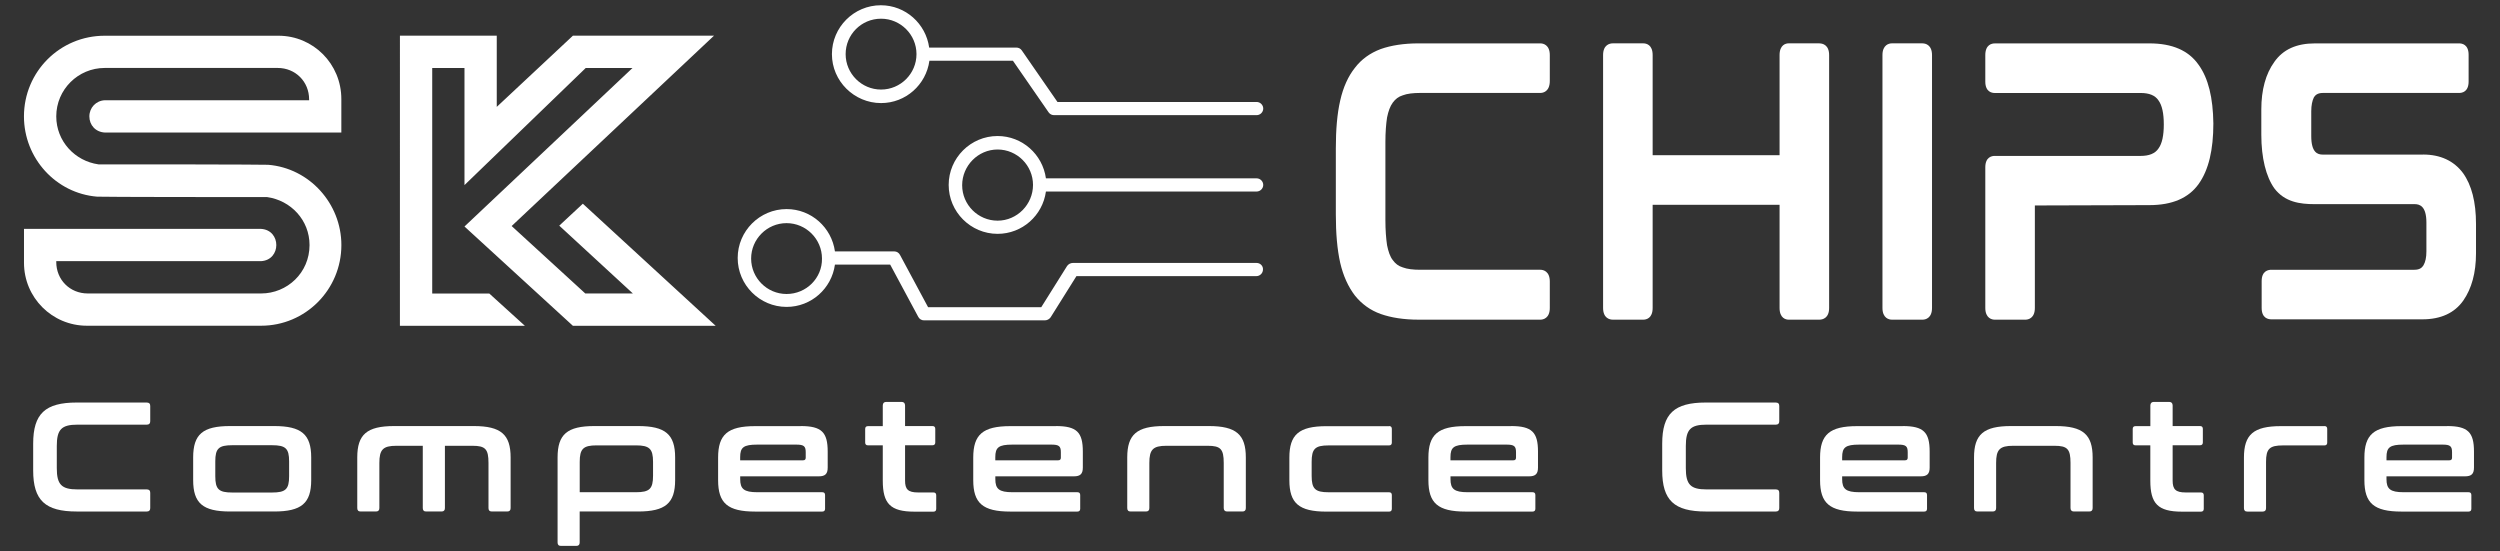 <?xml version="1.0" encoding="UTF-8"?><svg id="a" xmlns="http://www.w3.org/2000/svg" viewBox="0 0 656.31 144.7"><rect x="0" y="0" width="656.31" height="144.7" fill="#333333" stroke="none"/><path d="M146.82,59.24l6.19-5.76,34.87,32.05h-37.48l-28.46-26.07,44.11-41.61h-12.28l-31.83,30.74v-30.74h-8.47v59.21h14.99l9.34,8.47h-32.81V9.37h25.42v18.69l19.99-18.69h37.04l-53.12,49.97,19.34,17.71h12.49l-19.34-17.82ZM70.06,51.74c-43.13,0-43.78-.11-44.32-.11h-.22c-10.86-.87-19.23-10.1-19.23-21.07,0-11.73,9.45-21.18,21.18-21.18h45.63c9.13,0,16.51,7.39,16.51,16.62v8.8H27.59c-2.5-.11-4.13-1.96-4.13-4.24s1.74-4.13,4.02-4.24h53.67v-.22c0-4.67-3.58-8.26-8.26-8.26H27.48c-6.95,0-12.71,5.65-12.71,12.71,0,6.52,4.89,11.73,11.08,12.6,43.34,0,43.78.11,44.54.11,10.86.87,19.23,10.21,19.23,21.07,0,11.73-9.45,21.18-21.07,21.18H22.81c-9.13,0-16.51-7.39-16.51-16.51v-8.91h62.25c5.32.33,5.32,8.15,0,8.47H14.77v.22c0,4.67,3.58,8.26,8.26,8.26h45.52c6.84,0,12.71-5.43,12.71-12.71,0-6.52-4.89-11.73-11.19-12.6h0Z" fill="#fff"/><path d="M231.3,4.91c5.12,0,9.3,4.18,9.3,9.3s-4.18,9.3-9.3,9.3-9.3-4.18-9.3-9.3,4.11-9.3,9.3-9.3ZM231.3,27.06c6.49,0,11.83-4.83,12.69-11.11h21.93l9.38,13.56c.36.5.87.72,1.44.72h53.16c.94,0,1.73-.79,1.73-1.73s-.79-1.73-1.73-1.73h-52.29l-9.38-13.56c-.36-.5-.87-.72-1.44-.72h-22.86c-.87-6.27-6.2-11.11-12.69-11.11-7.07,0-12.84,5.77-12.84,12.84s5.84,12.84,12.91,12.84Z" fill="#fff"/><path d="M261.89,57.93c-5.12,0-9.3-4.18-9.3-9.3s4.18-9.38,9.3-9.38,9.3,4.18,9.3,9.3-4.18,9.38-9.3,9.38ZM329.9,46.82h-55.32c-.87-6.27-6.2-11.11-12.69-11.11-7.07,0-12.84,5.77-12.84,12.84s5.77,12.84,12.84,12.84c6.49,0,11.83-4.83,12.69-11.11h55.32c.94,0,1.73-.79,1.73-1.73s-.79-1.73-1.73-1.73Z" fill="#fff"/><path d="M206.49,77.18c-5.12,0-9.3-4.18-9.3-9.3s4.18-9.3,9.3-9.3,9.3,4.18,9.3,9.3c.07,5.12-4.11,9.3-9.3,9.3ZM329.9,69.03h-48.25c-.58,0-1.15.29-1.51.79l-6.78,10.82h-29.72l-7.36-13.7c-.29-.58-.87-.94-1.51-.94h-15.58c-.87-6.27-6.2-11.11-12.69-11.11-7.07,0-12.84,5.77-12.84,12.84s5.77,12.84,12.84,12.84c6.49,0,11.83-4.83,12.69-11.11h14.5l7.36,13.7c.29.58.87.94,1.51.94h31.74c.58,0,1.15-.29,1.51-.79l6.78-10.82h47.24c.94,0,1.73-.79,1.73-1.73.07-.94-.72-1.73-1.66-1.73Z" fill="#fff"/><path d="M636.12,40.57c4.57,0,8.09,1.67,10.46,4.84,2.29,3.16,3.43,7.65,3.43,13.36v7.74c0,5.1-1.14,9.23-3.34,12.4-2.29,3.25-5.89,4.92-10.73,4.92h-39.65c-.79,0-2.55-.26-2.55-2.99v-7.03c0-2.73,1.76-2.99,2.55-2.99h37.54c1.49,0,2.02-.62,2.37-1.14.53-.88.79-2.11.79-3.69v-7.56c0-4.31-1.76-4.84-3.08-4.84h-26.37c-3.69,0-7.74-.53-10.46-4.13-2.2-3.08-3.43-8-3.43-14.07v-6.68c0-5.1,1.14-9.32,3.43-12.48,2.29-3.25,5.8-4.84,10.64-4.84h37.89c.7,0,2.46.26,2.46,2.99v7.03c0,2.73-1.76,2.99-2.46,2.99h-35.78c-1.49,0-2.02.62-2.37,1.14-.44.88-.7,2.11-.7,3.69v6.51c0,4.31,1.67,4.84,2.99,4.84h26.37Z" fill="#fff"/><path d="M564.27,11.39c5.98,0,10.29,1.85,12.92,5.63,2.55,3.52,3.78,8.62,3.87,15.38,0,6.94-1.23,12.22-3.87,15.91-2.64,3.69-6.94,5.54-12.92,5.54l-30.07.09v26.9c0,2.73-1.76,3.08-2.46,3.08h-8.09c-.7,0-2.46-.35-2.46-3.08v-36.92c0-2.73,1.76-2.99,2.46-2.99h38.33c2.2,0,3.78-.62,4.66-1.93.97-1.32,1.41-3.43,1.41-6.33s-.44-5.01-1.41-6.33c-.88-1.32-2.46-1.93-4.66-1.93h-38.33c-.7,0-2.46-.26-2.46-2.99v-6.94c0-2.81,1.76-3.08,2.46-3.08h40.61Z" fill="#fff"/><path d="M504.74,11.39c.7,0,2.46.35,2.46,3.08v66.37c0,2.73-1.76,3.08-2.46,3.08h-8.09c-.7,0-2.46-.35-2.46-3.08V14.46c0-2.73,1.76-3.08,2.46-3.08h8.09Z" fill="#fff"/><path d="M477.64,11.39c.79,0,2.55.35,2.55,3.08v66.37c0,2.73-1.76,3.08-2.55,3.08h-8.09c-.7,0-2.37-.35-2.37-3.08v-27.08h-33.32v27.08c0,2.73-1.67,3.08-2.46,3.08h-8c-.79,0-2.55-.35-2.55-3.08V14.46c0-2.73,1.76-3.08,2.55-3.08h8c.79,0,2.46.35,2.46,3.08v26.29h33.32V14.46c0-2.73,1.67-3.08,2.37-3.08h8.09Z" fill="#fff"/><path d="M404.4,11.39c.7,0,2.46.35,2.46,3.08v6.77c0,2.81-1.76,3.16-2.46,3.16h-31.56c-1.85,0-3.43.18-4.57.62-1.14.35-1.93.97-2.64,1.93-.7.97-1.14,2.2-1.49,3.87-.26,1.67-.44,3.87-.44,6.51v20.48c0,2.64.18,4.84.44,6.59.35,1.67.79,2.99,1.49,3.87.7.97,1.49,1.58,2.64,1.93,1.14.44,2.73.62,4.57.62h31.56c.7,0,2.46.35,2.46,3.08v6.94c0,2.73-1.76,3.08-2.46,3.08h-32c-3.87,0-7.21-.53-9.93-1.49-2.73-.97-5.01-2.64-6.77-4.84-1.76-2.29-3.08-5.19-3.87-8.62-.79-3.52-1.14-7.74-1.14-12.66v-17.41c0-4.84.35-9.05,1.14-12.48.79-3.52,2.11-6.42,3.87-8.62,1.67-2.2,3.96-3.87,6.77-4.92,2.73-.97,6.07-1.49,9.93-1.49h32Z" fill="#fff"/><path d="M38.54,105.68c.61,0,.9.29.9.9v4c0,.61-.29.9-.9.9h-18.19c-4.21,0-5.44,1.27-5.44,5.6v5.8c0,4.33,1.23,5.6,5.44,5.6h18.19c.61,0,.9.29.9.9v4c0,.61-.29.9-.9.9h-18.39c-8.3,0-11.44-2.94-11.44-10.79v-7.03c0-7.85,3.15-10.79,11.44-10.79h18.39Z" fill="#fff"/><path d="M71.97,111.85c7.15,0,9.73,2.17,9.73,8.25v5.93c0,6.09-2.57,8.25-9.73,8.25h-11.57c-7.15,0-9.69-2.17-9.69-8.25v-5.93c0-6.09,2.53-8.25,9.69-8.25h11.57ZM56.52,125.01c0,3.43.9,4.29,4.46,4.29h10.42c3.6,0,4.5-.86,4.5-4.29v-3.88c0-3.39-.9-4.25-4.5-4.25h-10.42c-3.56,0-4.46.86-4.46,4.25v3.88Z" fill="#fff"/><path d="M124.36,111.85c7.19,0,9.69,2.25,9.69,8.25v13.28c0,.61-.29.9-.9.9h-4.01c-.61,0-.9-.29-.9-.9v-11.85c0-3.64-.82-4.5-4.21-4.5h-7.23v16.35c0,.61-.29.9-.9.9h-4.01c-.61,0-.9-.29-.9-.9v-16.35h-6.95c-3.51,0-4.45,1.02-4.45,4.5v11.85c0,.61-.29.9-.9.9h-4c-.61,0-.9-.29-.9-.9v-13.28c0-6.01,2.49-8.25,9.69-8.25h20.88Z" fill="#fff"/><path d="M167.51,111.85c7.15,0,9.73,2.17,9.73,8.25v5.93c0,6.09-2.57,8.25-9.73,8.25h-15.33v8.13c0,.61-.29.9-.9.9h-4c-.61,0-.9-.29-.9-.9v-22.31c0-6.09,2.53-8.25,9.69-8.25h11.44ZM166.94,129.22c3.56,0,4.5-.86,4.5-4.33v-3.64c0-3.43-.94-4.33-4.5-4.33h-10.3c-3.51,0-4.45.9-4.45,4.33v7.97h14.75Z" fill="#fff"/><path d="M210.22,111.85c5.48,0,7.07,1.63,7.07,6.7v4.21c0,1.67-.69,2.29-2.33,2.29h-20.64v.74c0,2.57.98,3.43,4.5,3.43h17.04c.49,0,.74.24.74.74v3.6c0,.49-.25.74-.74.74h-17.61c-7.23,0-9.73-2.21-9.73-8.25v-5.93c0-6.01,2.49-8.25,9.73-8.25h11.97ZM210.83,120.84c.49,0,.69-.24.69-.69v-1.43c0-1.59-.49-2-2.49-2h-10.22c-3.64,0-4.5.74-4.5,3.31v.82h16.51Z" fill="#fff"/><path d="M231.75,111.85v-5.4c0-.61.33-.94.9-.94h4.05c.57,0,.9.33.9.94v5.4h7.19c.49,0,.74.25.74.74v3.56c0,.49-.25.74-.74.74h-7.19v9.28c0,2.29.78,3.11,3.43,3.11h4.01c.49,0,.74.25.74.74v3.56c0,.49-.24.74-.74.74h-4.99c-6.33,0-8.3-2.13-8.3-8.13v-9.28h-3.88c-.49,0-.74-.25-.74-.74v-3.56c0-.49.25-.74.74-.74h3.88Z" fill="#fff"/><path d="M277.2,111.85c5.48,0,7.07,1.63,7.07,6.7v4.21c0,1.67-.69,2.29-2.33,2.29h-20.64v.74c0,2.57.98,3.43,4.5,3.43h17.04c.49,0,.74.24.74.74v3.6c0,.49-.25.74-.74.74h-17.61c-7.23,0-9.73-2.21-9.73-8.25v-5.93c0-6.01,2.49-8.25,9.73-8.25h11.97ZM277.81,120.84c.49,0,.69-.24.69-.69v-1.43c0-1.59-.49-2-2.49-2h-10.22c-3.64,0-4.5.74-4.5,3.31v.82h16.51Z" fill="#fff"/><path d="M317.33,111.85c7.23,0,9.73,2.25,9.73,8.25v13.28c0,.61-.29.9-.9.9h-4c-.57,0-.9-.29-.9-.9v-11.85c0-3.64-.82-4.5-4.21-4.5h-10.87c-3.51,0-4.45,1.02-4.45,4.5v11.85c0,.61-.29.9-.9.9h-4c-.61,0-.9-.29-.9-.9v-13.28c0-6.01,2.49-8.25,9.69-8.25h11.73Z" fill="#fff"/><path d="M364.65,111.85c.49,0,.74.25.74.74v3.6c0,.49-.25.74-.74.74h-15.86c-3.56,0-4.45.9-4.45,4.33v3.64c0,3.43.9,4.33,4.45,4.33h15.86c.49,0,.74.24.74.74v3.6c0,.49-.25.74-.74.74h-16.43c-7.23,0-9.73-2.21-9.73-8.25v-5.93c0-6.01,2.49-8.25,9.73-8.25h16.43Z" fill="#fff"/><path d="M396.69,111.85c5.48,0,7.07,1.63,7.07,6.7v4.21c0,1.67-.7,2.29-2.33,2.29h-20.64v.74c0,2.57.98,3.43,4.5,3.43h17.04c.49,0,.74.24.74.74v3.6c0,.49-.25.74-.74.74h-17.61c-7.23,0-9.73-2.21-9.73-8.25v-5.93c0-6.01,2.49-8.25,9.73-8.25h11.97ZM397.3,120.84c.49,0,.69-.24.69-.69v-1.43c0-1.59-.49-2-2.49-2h-10.22c-3.64,0-4.5.74-4.5,3.31v.82h16.51Z" fill="#fff"/><path d="M466.2,105.68c.61,0,.9.29.9.9v4c0,.61-.29.9-.9.9h-18.19c-4.21,0-5.44,1.27-5.44,5.6v5.8c0,4.33,1.23,5.6,5.44,5.6h18.19c.61,0,.9.29.9.9v4c0,.61-.29.9-.9.9h-18.39c-8.3,0-11.44-2.94-11.44-10.79v-7.03c0-7.85,3.15-10.79,11.44-10.79h18.39Z" fill="#fff"/><path d="M499.51,111.85c5.48,0,7.07,1.63,7.07,6.7v4.21c0,1.67-.7,2.29-2.33,2.29h-20.64v.74c0,2.57.98,3.43,4.5,3.43h17.04c.49,0,.74.24.74.74v3.6c0,.49-.25.74-.74.74h-17.61c-7.23,0-9.73-2.21-9.73-8.25v-5.93c0-6.01,2.49-8.25,9.73-8.25h11.98ZM500.12,120.84c.49,0,.7-.24.7-.69v-1.43c0-1.59-.49-2-2.49-2h-10.22c-3.64,0-4.5.74-4.5,3.31v.82h16.51Z" fill="#fff"/><path d="M539.64,111.85c7.23,0,9.73,2.25,9.73,8.25v13.28c0,.61-.29.9-.9.9h-4.01c-.57,0-.9-.29-.9-.9v-11.85c0-3.64-.82-4.5-4.21-4.5h-10.87c-3.52,0-4.45,1.02-4.45,4.5v11.85c0,.61-.29.9-.9.9h-4c-.61,0-.9-.29-.9-.9v-13.28c0-6.01,2.49-8.25,9.69-8.25h11.73Z" fill="#fff"/><path d="M564.52,111.85v-5.4c0-.61.33-.94.9-.94h4.05c.57,0,.9.33.9.94v5.4h7.19c.49,0,.74.25.74.74v3.56c0,.49-.25.74-.74.74h-7.19v9.28c0,2.29.78,3.11,3.43,3.11h4c.49,0,.74.25.74.74v3.56c0,.49-.25.74-.74.74h-4.99c-6.33,0-8.3-2.13-8.3-8.13v-9.28h-3.88c-.49,0-.74-.25-.74-.74v-3.56c0-.49.24-.74.74-.74h3.88Z" fill="#fff"/><path d="M610.21,111.85c.49,0,.74.25.74.74v3.6c0,.49-.24.74-.74.74h-10.87c-3.55,0-4.45.9-4.45,4.33v12.14c0,.61-.29.9-.9.9h-4c-.61,0-.9-.29-.9-.9v-13.28c0-6.01,2.49-8.25,9.69-8.25h11.44Z" fill="#fff"/><path d="M642.41,111.85c5.48,0,7.07,1.63,7.07,6.7v4.21c0,1.67-.7,2.29-2.33,2.29h-20.64v.74c0,2.57.98,3.43,4.5,3.43h17.04c.49,0,.74.24.74.74v3.6c0,.49-.25.74-.74.74h-17.61c-7.23,0-9.73-2.21-9.73-8.25v-5.93c0-6.01,2.49-8.25,9.73-8.25h11.97ZM643.03,120.84c.49,0,.69-.24.69-.69v-1.43c0-1.59-.49-2-2.49-2h-10.22c-3.64,0-4.5.74-4.5,3.31v.82h16.51Z" fill="#fff"/></svg>